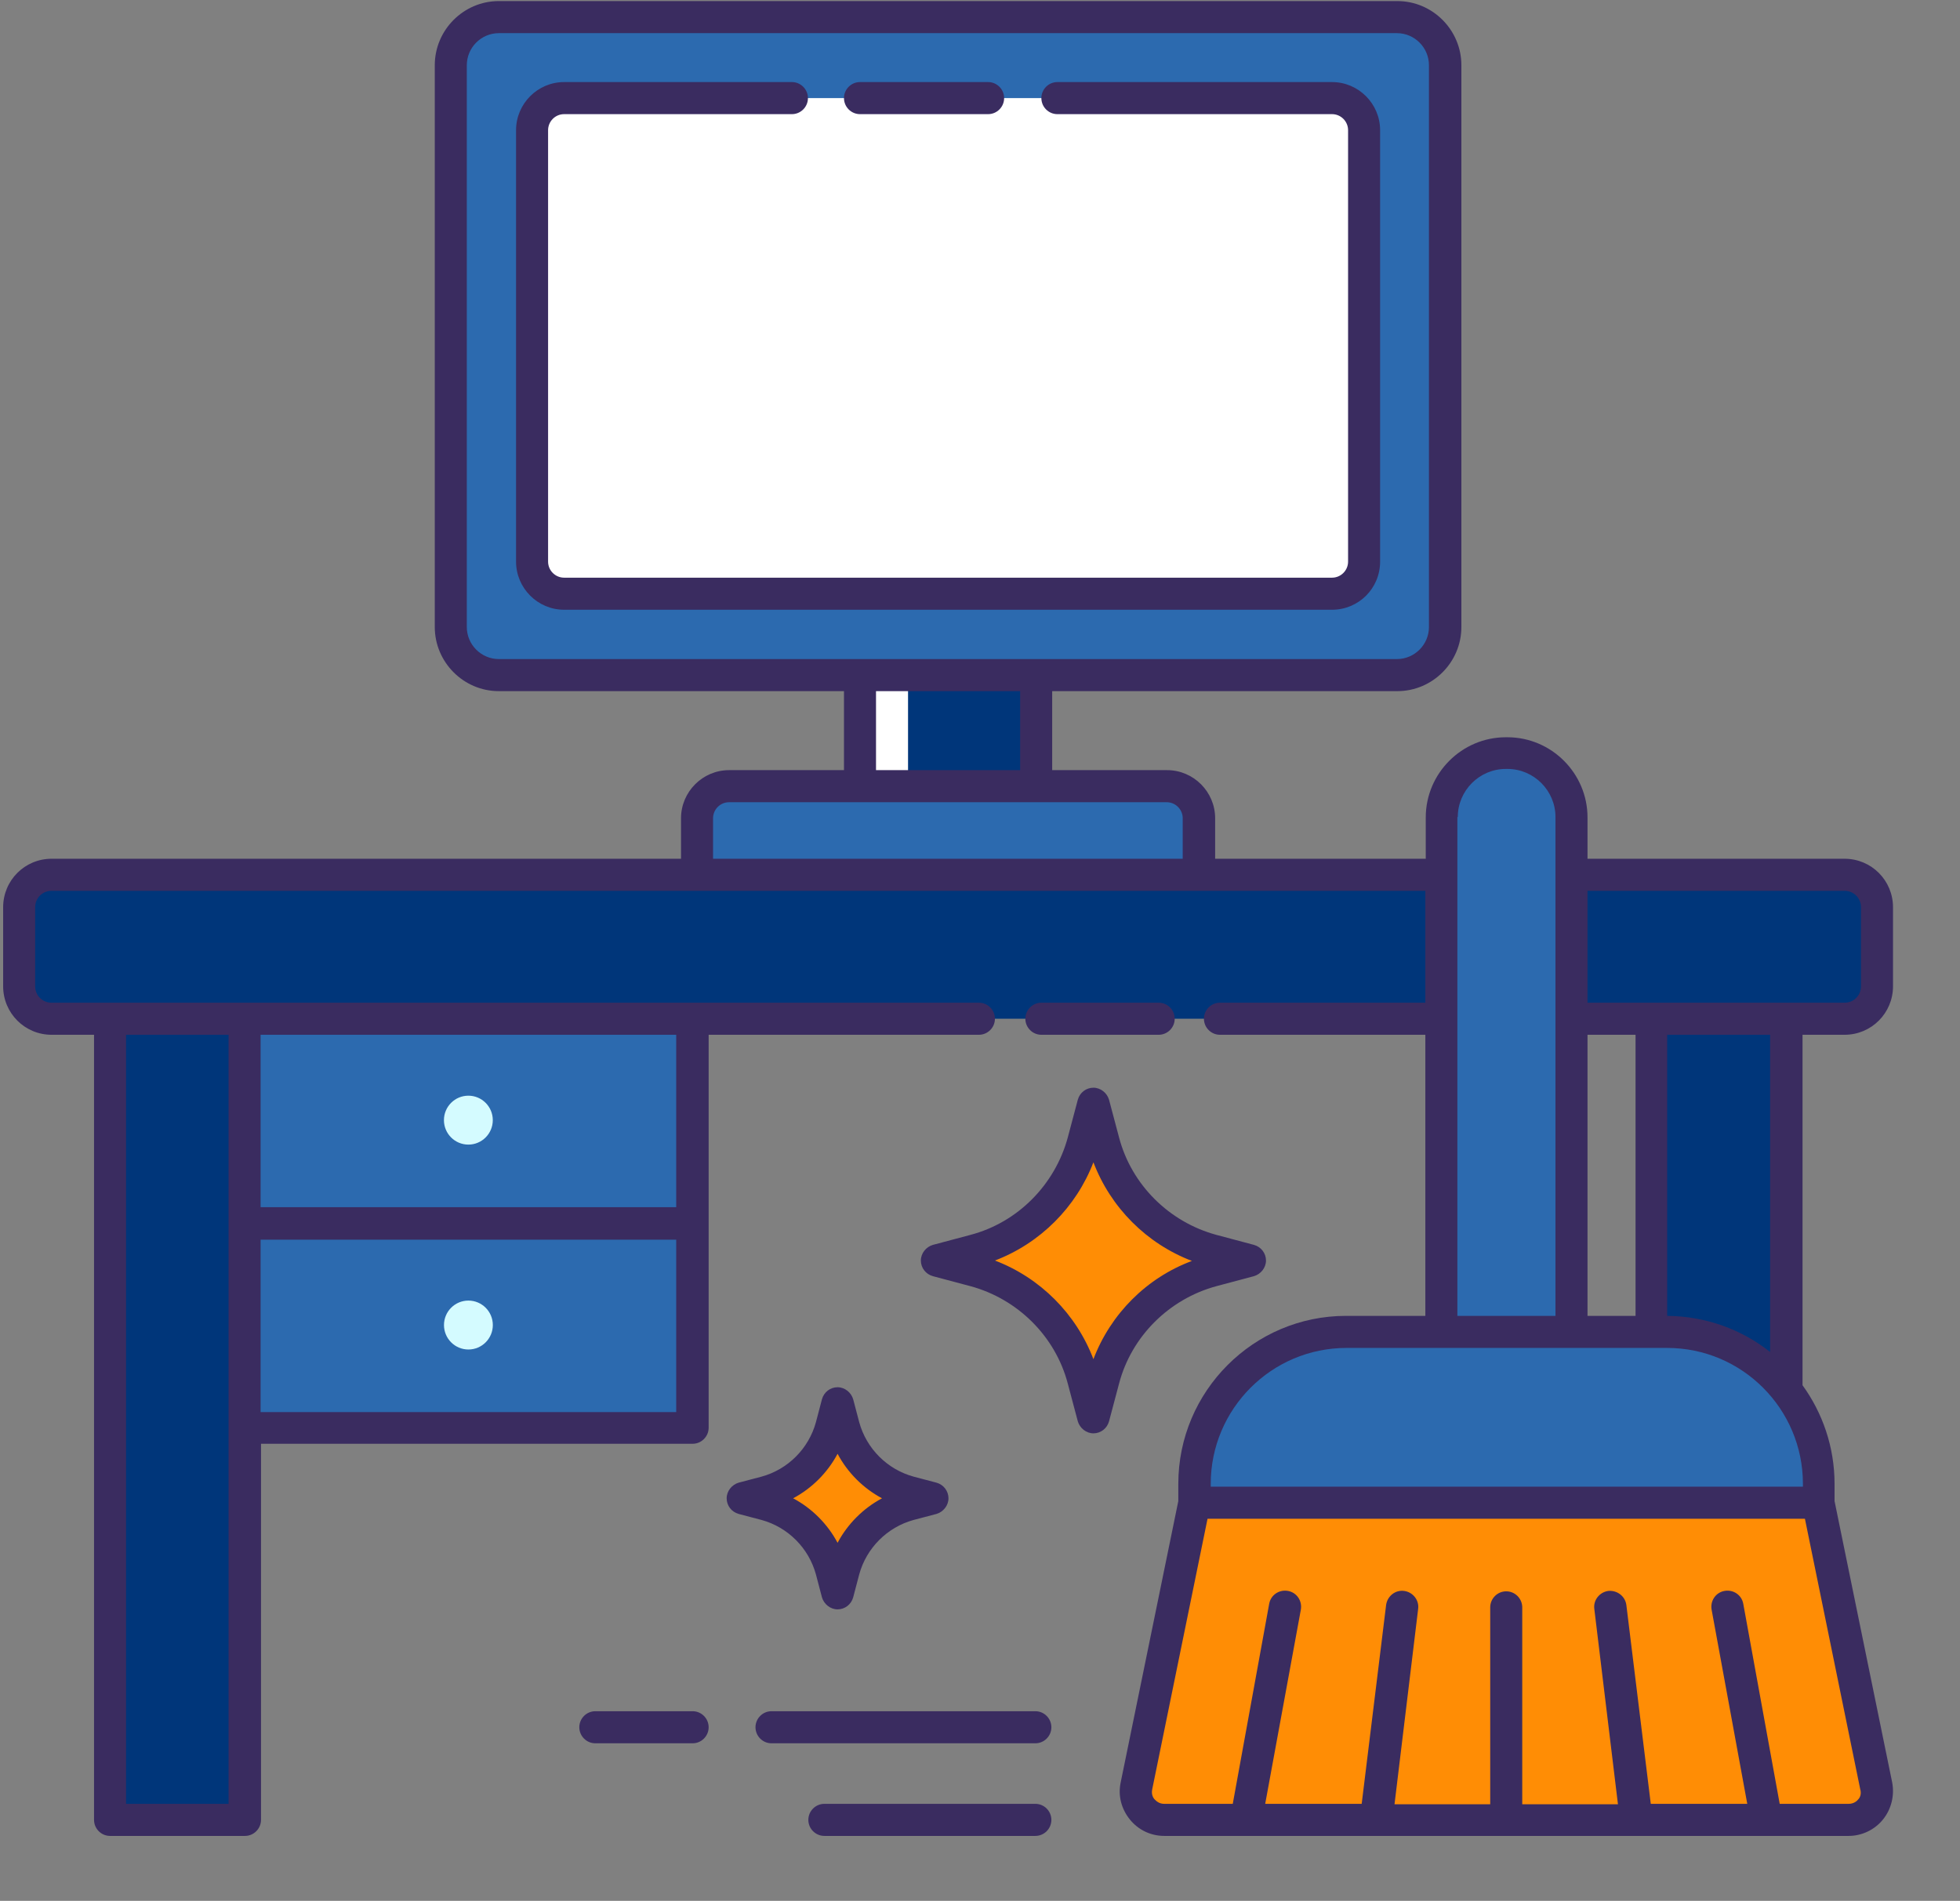 <svg xmlns="http://www.w3.org/2000/svg" width="266" height="258" viewBox="0 0 266 258" fill="none"><rect x="0" y="0" width="266" height="258" fill="#808080" stroke="none"/><g clip-path="url(#clip0_2_21)"><path d="M14.936 138.272H33.248V247.009H14.936V138.272Z" fill="#00367A"></path><path d="M33.194 138.272H93.945V166.028H33.194V138.272Z" fill="#2C6AAF"></path><path d="M63.564 155.355C65.394 155.355 66.879 153.869 66.879 152.036C66.879 150.202 65.394 148.716 63.564 148.716C61.733 148.716 60.249 150.202 60.249 152.036C60.249 153.869 61.733 155.355 63.564 155.355Z" fill="#D4FBFF"></path><path d="M33.194 166.028H93.945V193.784H33.194V166.028Z" fill="#2C6AAF"></path><path d="M63.569 183.166C65.4 183.166 66.884 181.679 66.884 179.846C66.884 178.012 65.4 176.526 63.569 176.526C61.739 176.526 60.255 178.012 60.255 179.846C60.255 181.679 61.739 183.166 63.569 183.166Z" fill="#D4FBFF"></path><path d="M224.142 138.272H242.454V247.009H224.142V138.272Z" fill="#00367A"></path><path d="M250.388 118.734H6.948C4.557 118.734 2.601 120.693 2.601 123.088V133.918C2.601 136.313 4.557 138.272 6.948 138.272H250.388C252.779 138.272 254.735 136.313 254.735 133.918V123.088C254.735 120.639 252.779 118.734 250.388 118.734Z" fill="#00367A"></path><path d="M67.699 91.631H189.582C193.169 91.631 196.103 88.692 196.103 85.1V8.854C196.103 5.262 193.169 2.323 189.582 2.323H67.699C64.113 2.323 61.178 5.262 61.178 8.854V85.1C61.178 88.692 64.113 91.631 67.699 91.631Z" fill="#2C6AAF"></path><path d="M76.556 80.584H180.779C183.17 80.584 185.126 78.624 185.126 76.23V17.67C185.126 15.276 183.17 13.316 180.779 13.316H76.556C74.165 13.316 72.209 15.276 72.209 17.67V76.23C72.209 78.679 74.165 80.584 76.556 80.584Z" fill="white"></path><path d="M116.713 91.631H140.623V106.707H116.713V91.631Z" fill="#00367A"></path><path d="M116.713 91.631H123.234V106.707H116.713V91.631Z" fill="white"></path><path d="M94.597 118.734H162.684V111.06C162.684 108.666 160.728 106.707 158.337 106.707H98.944C96.553 106.707 94.597 108.666 94.597 111.06V118.734Z" fill="#2C6AAF"></path><path d="M250.877 247.01H158.011C155.566 247.01 153.773 244.778 154.262 242.384L162.141 203.961H246.802L254.681 242.384C255.17 244.778 253.322 247.01 250.877 247.01Z" fill="#FF8D05"></path><path d="M226.207 180.776H182.735C171.379 180.776 162.141 190.028 162.141 201.403V203.961H246.802V201.403C246.802 190.028 237.564 180.776 226.207 180.776Z" fill="#2C6AAF"></path><path d="M213.274 180.777H195.614V110.897C195.614 106.108 199.526 102.189 204.308 102.189H204.526C209.307 102.189 213.22 106.108 213.22 110.897V180.777H213.274Z" fill="#2C6AAF"></path><path d="M132.254 169.729L127.146 171.089L132.254 172.45C139.481 174.409 145.078 180.015 147.035 187.253L148.393 192.369L149.751 187.253C151.708 180.015 157.305 174.409 164.532 172.45L169.64 171.089L164.532 169.729C157.305 167.769 151.708 162.164 149.751 154.925L148.393 149.81L147.035 154.925C145.078 162.164 139.427 167.769 132.254 169.729Z" fill="#FF8D05"></path><path d="M103.889 202.546L100.792 203.362L103.889 204.179C108.236 205.376 111.66 208.75 112.801 213.104L113.616 216.206L114.431 213.104C115.626 208.75 118.995 205.321 123.343 204.179L126.44 203.362L123.343 202.546C118.995 201.349 115.572 197.974 114.431 193.62L113.616 190.518L112.801 193.62C111.66 197.92 108.236 201.349 103.889 202.546Z" fill="#FF8D05"></path><path d="M157.25 140.449C158.446 140.449 159.424 139.469 159.424 138.272C159.424 137.075 158.446 136.095 157.25 136.095H141.329C140.133 136.095 139.155 137.075 139.155 138.272C139.155 139.469 140.133 140.449 141.329 140.449H157.25Z" fill="#3A2C60"></path><path d="M250.334 140.449C253.974 140.449 256.909 137.51 256.909 133.864V123.142C256.909 119.496 253.974 116.557 250.334 116.557H215.448V110.952C215.448 104.965 210.557 100.067 204.58 100.067H204.363C198.385 100.067 193.495 104.965 193.495 110.952V116.557H164.912V111.06C164.912 107.468 161.978 104.53 158.391 104.53H142.796V93.808H189.637C194.418 93.808 198.331 89.89 198.331 85.101V8.854C198.331 4.064 194.418 0.146 189.637 0.146H67.699C62.917 0.146 59.005 4.064 59.005 8.854V85.101C59.005 89.89 62.917 93.808 67.699 93.808H114.54V104.53H98.944C95.358 104.53 92.424 107.468 92.424 111.06V116.557H7.002C3.361 116.557 0.427 119.496 0.427 123.142V133.864C0.427 137.51 3.361 140.449 7.002 140.449H12.762V247.009C12.762 248.207 13.74 249.186 14.936 249.186H33.248C34.443 249.186 35.422 248.207 35.422 247.009V195.961H93.999C95.195 195.961 96.173 194.981 96.173 193.784V140.449H132.852C134.047 140.449 135.026 139.469 135.026 138.272C135.026 137.075 134.047 136.095 132.852 136.095H7.002C5.752 136.095 4.774 135.115 4.774 133.864V123.142C4.774 121.891 5.752 120.911 7.002 120.911H193.44V136.095H165.564C164.369 136.095 163.391 137.075 163.391 138.272C163.391 139.469 164.369 140.449 165.564 140.449H193.44V178.6H182.681C170.129 178.6 159.913 188.831 159.913 201.403V203.743L152.088 241.948C151.708 243.744 152.197 245.54 153.338 246.955C154.479 248.37 156.164 249.186 158.011 249.186H250.877C252.67 249.186 254.409 248.37 255.55 246.955C256.691 245.54 257.126 243.69 256.8 241.948L248.975 203.743V201.403C248.975 196.396 247.345 191.77 244.628 188.015V140.449H250.334ZM91.771 191.661H35.367V168.259H91.771V191.661ZM91.771 163.851H35.367V140.449H91.771V163.851ZM31.02 140.449V244.833H17.109V140.449H31.02ZM63.352 85.101V8.854C63.352 6.459 65.308 4.5 67.699 4.5H189.582C191.973 4.5 193.929 6.459 193.929 8.854V85.101C193.929 87.495 191.973 89.454 189.582 89.454H67.699C65.308 89.454 63.352 87.495 63.352 85.101ZM118.887 93.808H138.449V104.53H118.887V93.808ZM96.771 116.557V111.06C96.771 109.863 97.749 108.884 98.944 108.884H158.337C159.533 108.884 160.511 109.863 160.511 111.06V116.557H96.771ZM250.334 120.911C251.583 120.911 252.562 121.891 252.562 123.142V133.864C252.562 135.115 251.583 136.095 250.334 136.095H215.448V120.911H250.334ZM221.968 178.6H215.448V140.449H221.968V178.6ZM197.842 110.897C197.842 107.305 200.776 104.366 204.363 104.366H204.58C208.166 104.366 211.101 107.305 211.101 110.897V178.6H197.787V110.897H197.842ZM252.181 244.234C252.018 244.452 251.583 244.833 250.877 244.833H241.531L236.586 217.675C236.368 216.478 235.227 215.716 234.032 215.934C232.836 216.152 232.076 217.294 232.293 218.492L237.129 244.833H224.033L220.719 217.839C220.556 216.641 219.469 215.825 218.273 215.934C217.078 216.097 216.209 217.186 216.372 218.383L219.578 244.887H206.59V218.165C206.59 216.968 205.612 215.988 204.417 215.988C203.221 215.988 202.243 216.968 202.243 218.165V244.887H189.256L192.462 218.383C192.625 217.186 191.756 216.097 190.56 215.934C189.365 215.771 188.278 216.641 188.115 217.839L184.8 244.833H171.705L176.541 218.492C176.758 217.294 175.997 216.152 174.802 215.934C173.606 215.716 172.465 216.478 172.248 217.675L167.303 244.833H158.011C157.305 244.833 156.924 244.452 156.707 244.234C156.49 244.016 156.218 243.526 156.381 242.819L163.88 206.138H244.954L252.453 242.819C252.67 243.526 252.399 244.016 252.181 244.234ZM244.628 201.784H164.314V201.403C164.314 191.226 172.574 182.953 182.735 182.953H226.261C236.423 182.953 244.682 191.226 244.682 201.403V201.784H244.628ZM240.227 183.498C236.368 180.45 231.532 178.654 226.261 178.6V140.449H240.227V183.498Z" fill="#3A2C60"></path><path d="M116.713 15.493H134.102C135.297 15.493 136.275 14.514 136.275 13.316C136.275 12.119 135.297 11.139 134.102 11.139H116.713C115.518 11.139 114.54 12.119 114.54 13.316C114.54 14.514 115.518 15.493 116.713 15.493Z" fill="#3A2C60"></path><path d="M187.3 76.23V17.67C187.3 14.078 184.366 11.139 180.779 11.139H143.502C142.307 11.139 141.329 12.119 141.329 13.316C141.329 14.514 142.307 15.493 143.502 15.493H180.779C181.975 15.493 182.953 16.473 182.953 17.67V76.23C182.953 77.427 181.975 78.407 180.779 78.407H76.556C75.361 78.407 74.383 77.427 74.383 76.23V17.67C74.383 16.473 75.361 15.493 76.556 15.493H107.476C108.671 15.493 109.649 14.514 109.649 13.316C109.649 12.119 108.671 11.139 107.476 11.139H76.556C72.97 11.139 70.036 14.078 70.036 17.67V76.23C70.036 79.822 72.97 82.76 76.556 82.76H180.779C184.366 82.76 187.3 79.876 187.3 76.23Z" fill="#3A2C60"></path><path d="M93.999 232.261H80.795C79.599 232.261 78.621 233.24 78.621 234.438C78.621 235.635 79.599 236.615 80.795 236.615H93.999C95.195 236.615 96.173 235.635 96.173 234.438C96.173 233.24 95.195 232.261 93.999 232.261Z" fill="#3A2C60"></path><path d="M140.514 232.261H104.704C103.509 232.261 102.531 233.24 102.531 234.438C102.531 235.635 103.509 236.615 104.704 236.615H140.514C141.709 236.615 142.687 235.635 142.687 234.438C142.687 233.24 141.709 232.261 140.514 232.261Z" fill="#3A2C60"></path><path d="M140.514 244.833H111.877C110.682 244.833 109.703 245.812 109.703 247.01C109.703 248.207 110.682 249.186 111.877 249.186H140.514C141.709 249.186 142.687 248.207 142.687 247.01C142.687 245.812 141.709 244.833 140.514 244.833Z" fill="#3A2C60"></path><path d="M165.075 174.572L170.183 173.212C171.107 172.94 171.813 172.069 171.813 171.089C171.813 170.11 171.161 169.239 170.183 168.967L165.075 167.606C158.663 165.865 153.555 160.803 151.871 154.381L150.512 149.266C150.241 148.34 149.371 147.633 148.393 147.633C147.415 147.633 146.545 148.286 146.274 149.266L144.915 154.381C143.176 160.803 138.123 165.919 131.711 167.606L126.603 168.967C125.679 169.239 124.973 170.11 124.973 171.089C124.973 172.069 125.625 172.94 126.603 173.212L131.711 174.572C138.123 176.314 143.231 181.375 144.915 187.797L146.274 192.913C146.545 193.838 147.415 194.546 148.393 194.546C149.371 194.546 150.241 193.893 150.512 192.913L151.871 187.797C153.555 181.375 158.663 176.314 165.075 174.572ZM148.393 184.477C146.056 178.327 141.166 173.429 135.026 171.089C141.166 168.749 146.056 163.851 148.393 157.756C150.73 163.905 155.62 168.803 161.76 171.144C155.62 173.429 150.73 178.327 148.393 184.477Z" fill="#3A2C60"></path><path d="M110.736 213.702L111.551 216.805C111.823 217.73 112.692 218.437 113.67 218.437C114.648 218.437 115.518 217.784 115.789 216.805L116.605 213.702C117.583 210.111 120.408 207.281 123.995 206.301L127.092 205.485C128.016 205.212 128.722 204.342 128.722 203.362C128.722 202.382 128.07 201.512 127.092 201.24L123.995 200.423C120.408 199.444 117.583 196.614 116.605 193.022L115.789 189.92C115.518 188.994 114.648 188.287 113.67 188.287C112.692 188.287 111.823 188.94 111.551 189.92L110.736 193.022C109.758 196.614 106.932 199.444 103.346 200.423L100.248 201.24C99.325 201.512 98.618 202.382 98.618 203.362C98.618 204.342 99.27 205.212 100.248 205.485L103.346 206.301C106.932 207.281 109.758 210.111 110.736 213.702ZM113.67 197.321C115.029 199.879 117.148 202.001 119.702 203.362C117.148 204.723 115.029 206.845 113.67 209.403C112.312 206.845 110.192 204.723 107.639 203.362C110.192 202.001 112.312 199.879 113.67 197.321Z" fill="#3A2C60"></path></g><defs><clipPath id="clip0_2_21"><rect width="265.285" height="257.748" fill="white" transform="translate(0.427 0.146)"></rect></clipPath></defs></svg>